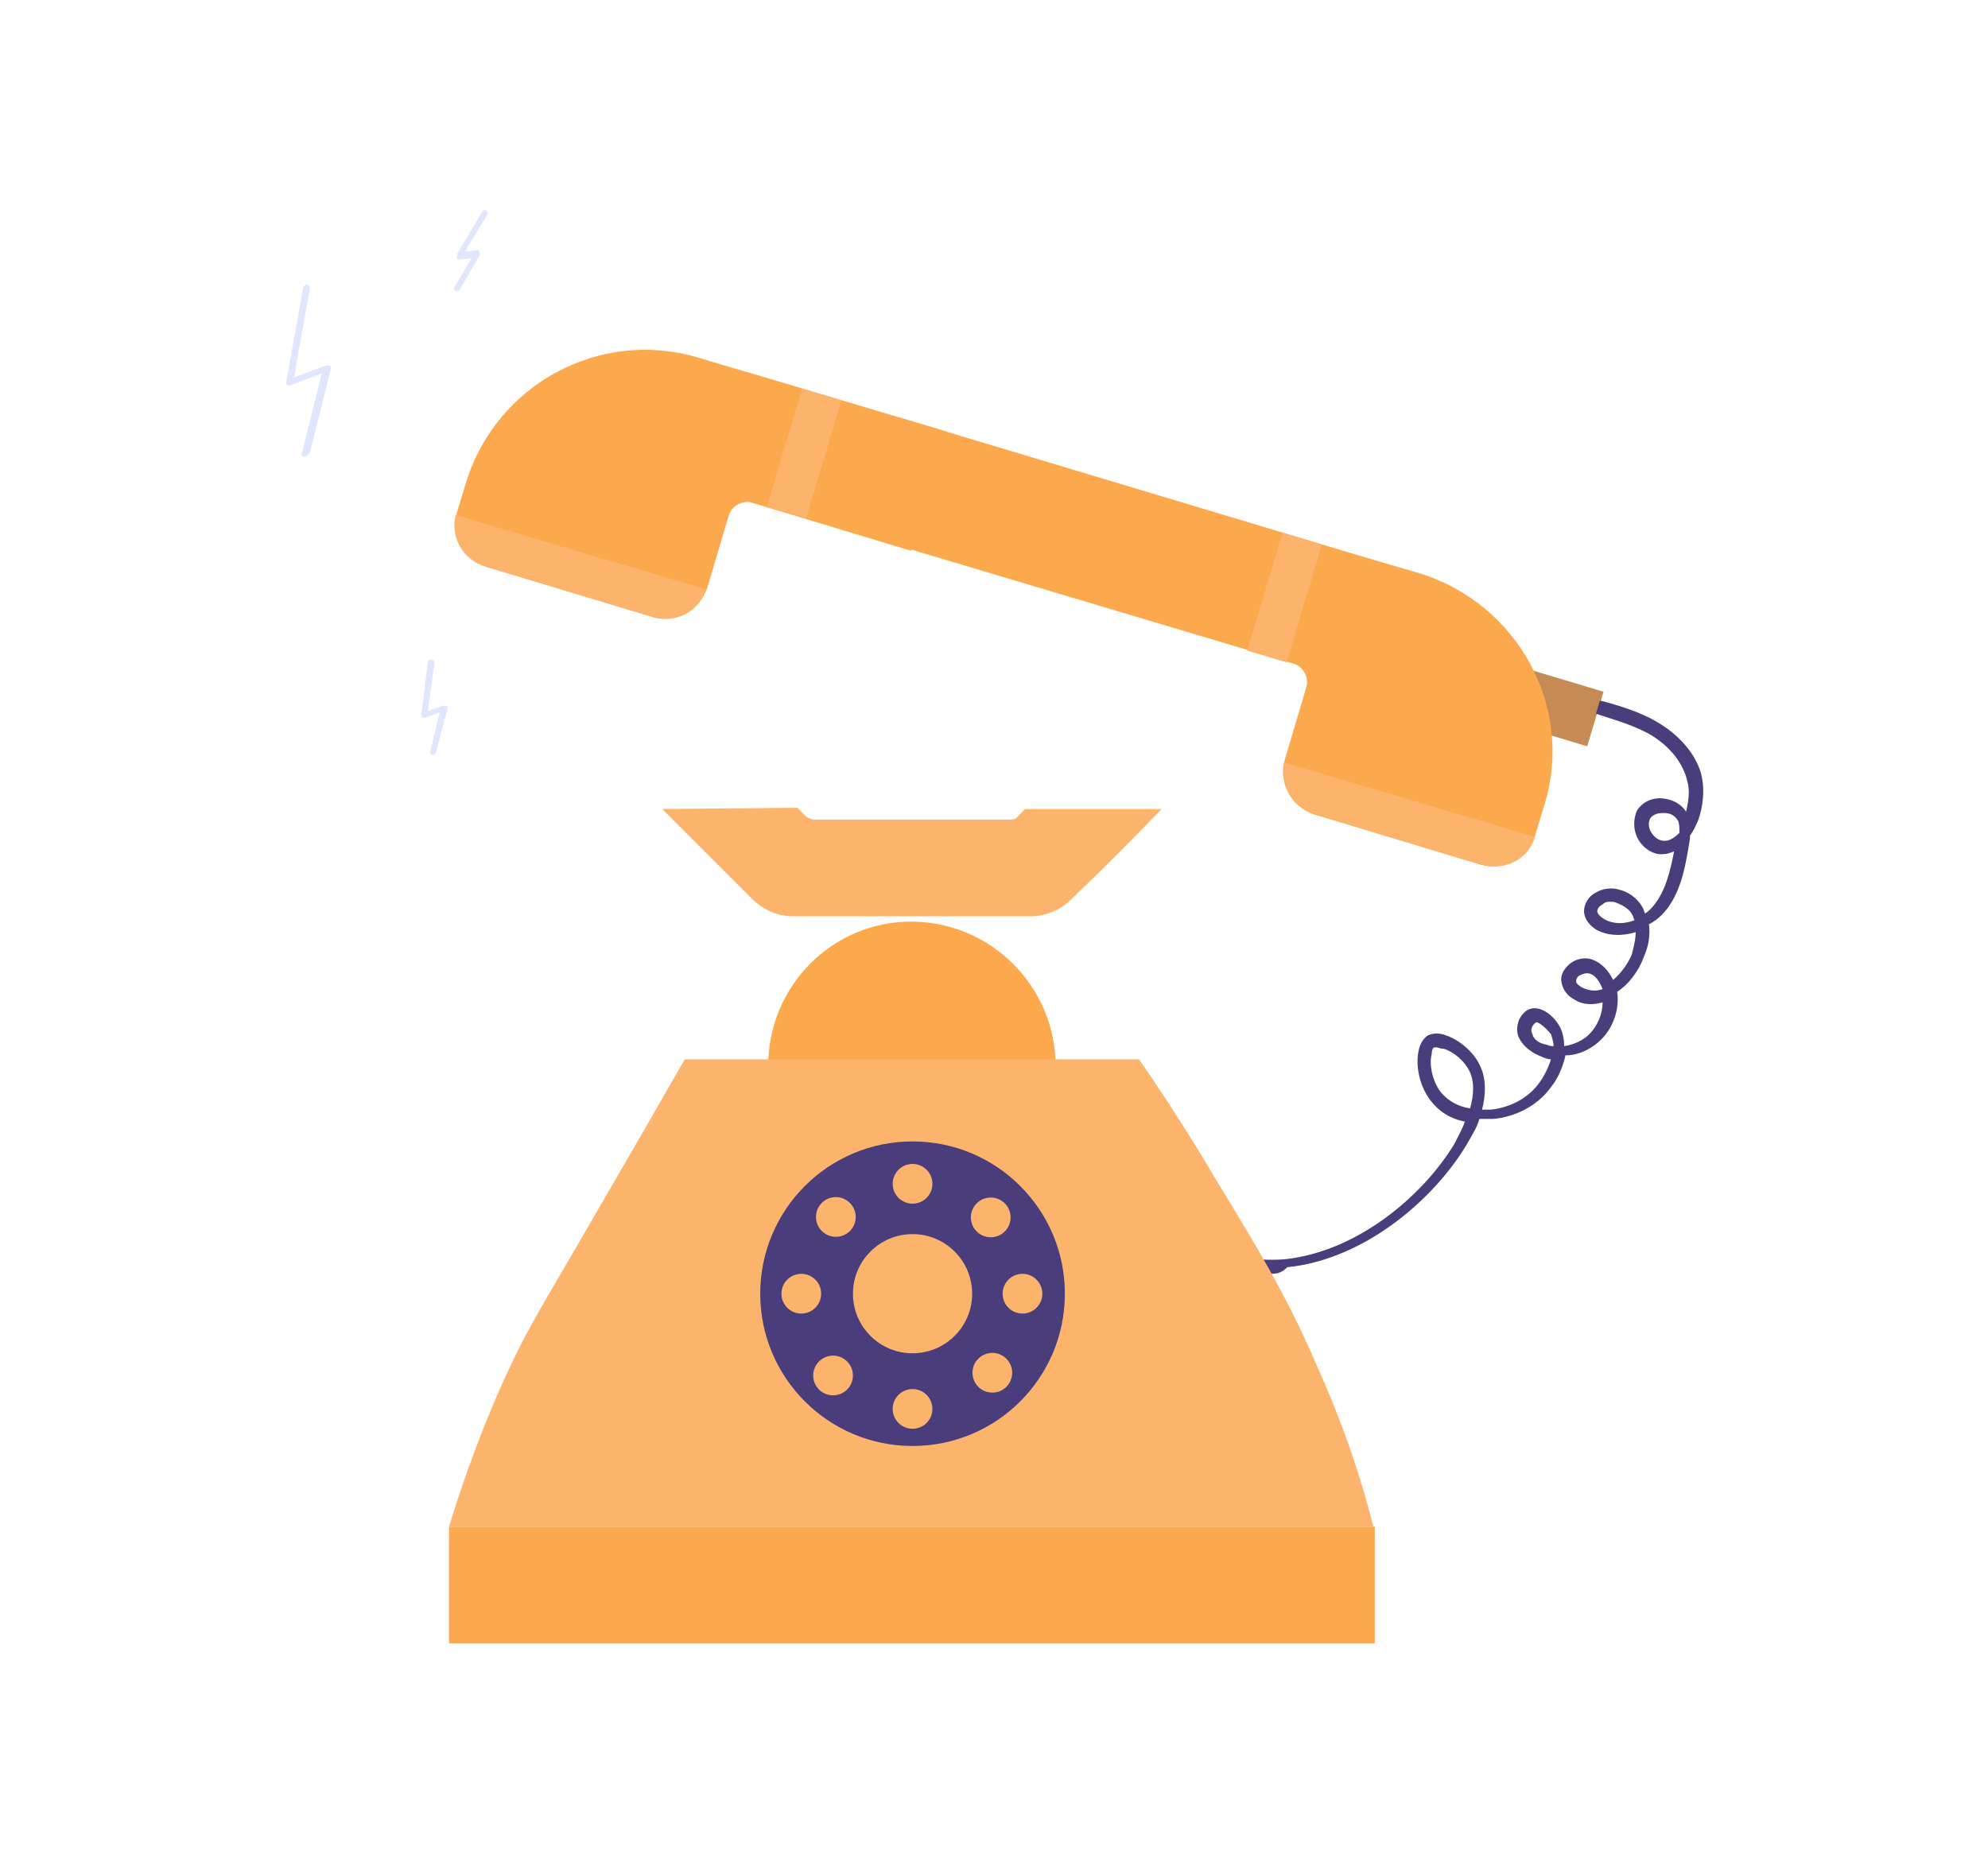<svg  xmlns="http://www.w3.org/2000/svg" viewBox="0 0 150.1 140"><style>.st1{fill:#493d7c}.st2{fill:#fca84c}.st3{fill:#fcb46d}.st4{fill:#e1e6ff}</style><path transform="rotate(-163.335 116.962 53.2)" fill="#c68a54" d="M113.3 51h7.3v4.3h-7.3z"/><path class="st1" d="M95.8 96.2c-1 0-2.1-.1-3.1-.4l.2-1c1.4.3 2.8.4 4.1.3 5.6-.6 10.5-4.9 12.8-8.7.3-.6.6-1.1.8-1.7-1.1-.2-2-.8-2.6-1.6-.9-1.2-1.1-2.7-.9-3.7.1-.6.4-1 .7-1.2.4-.2.9-.2 1.4 0 .9.3 2.1 1.2 2.6 2.4.4.9.4 2 .1 3.2h.6c.2 0 2.4-.2 3.7-2 .3-.4.7-1.1.9-1.8-.2 0-.5-.1-.7-.2-.8-.3-1.4-.8-1.7-1.4-.2-.4-.2-.9 0-1.4.2-.4.5-.7.8-.8.9-.3 1.9.6 2.3 1.4.2.4.3.9.3 1.4.7-.1 1.4-.4 1.9-.9.6-.6 1-1.5 1-2.4-.7.2-1.5.2-2.1-.2-.6-.3-.9-.8-1-1.3-.1-.5.1-.9.5-1.3s1-.6 1.6-.5c.8.2 1.4.8 1.8 1.6.6-.5 1.1-1.2 1.4-1.9.1-.4.3-1.1.3-1.7-1 .3-2.1.3-3-.2-.6-.4-.9-.9-.9-1.4 0-.5.3-1.1.9-1.4.5-.3 1.2-.4 1.8-.2.8.2 1.5.8 1.8 1.5 0 .1.1.2.1.3.3-.2.6-.5.8-.8.8-1.1 1.1-2.4 1.4-3.9-.3.1-.5.2-.8.2-.7.1-1.5-.4-1.9-1.1-.4-.7-.4-1.5-.1-2.2.4-.6 1.1-1 2-.9.8.1 1.4.5 1.7 1 .2-.8.3-1.6.1-2.3-.3-1.3-1.2-2.5-2.6-3.4-1.3-.8-2.8-1.2-4.3-1.7l.3-1c1.5.4 3.2.9 4.6 1.8 1.6 1 2.8 2.5 3.1 4 .2 1 .1 2.2-.3 3.3-.2.4-.3.7-.6 1.1v.2c-.3 1.9-.6 3.8-1.7 5.3-.4.5-.8.9-1.4 1.2.1.8 0 1.6-.4 2.5-.4 1.1-1.2 2.1-2 2.6.2 1.3-.3 2.7-1.2 3.6-.7.7-1.7 1.2-2.7 1.2-.2.9-.6 1.8-1.1 2.4-1.5 2.1-4 2.4-4.4 2.4h-1c-.2.7-.6 1.3-1 2-2.4 4-7.6 8.6-13.5 9.2-.5.5-.9.5-1.4.5zm12.7-17.1h-.2c-.1 0-.2.2-.2.5-.2.7 0 2 .7 2.9.6.7 1.4 1.1 2.2 1.2.3-1.1.3-2 0-2.7-.4-.9-1.3-1.6-2-1.8-.3 0-.4-.1-.5-.1zm7.5-1.9c-.2.1-.2.2-.3.3-.1.2-.1.4 0 .6.1.4.5.7 1.1.8.2.1.3.1.5.1 0-.3-.1-.6-.2-.9-.4-.5-.9-.9-1.1-.9zm3.8-3.7c-.2 0-.4.1-.6.2-.1.1-.2.2-.2.4s.3.4.5.5c.5.2.9.3 1.5.1-.2-.5-.5-1.1-1.1-1.2h-.1zm1.8-5.4c-.2 0-.4 0-.6.2-.2.1-.4.3-.4.5s.2.4.5.6c.7.4 1.5.4 2.3.1 0-.1-.1-.2-.1-.3-.2-.5-.7-.8-1.2-1-.2-.1-.3-.1-.5-.1zm3.9-6.7c-.3 0-.7.1-.9.4-.2.4-.1.8.1 1.1.2.3.5.6 1 .6.4 0 .8-.3 1.1-.6 0-.4 0-.7-.1-.9-.2-.4-.6-.6-1-.6h-.2z"/><path class="st2" d="M107.2 43.3l-4.1-1.2-35.3-10.6-2.7 8.9 32.5 9.7c.8.2 1.3 1.1 1 1.9L97 57.4c-.5 1.7.5 3.5 2.2 4.1l12.6 3.8c1.7.5 3.5-.5 4.1-2.2l.7-2.3c2.3-7.4-2-15.2-9.4-17.5z"/><path class="st2" d="M71.5 32.6l-13.4-4-3.4-1-2-.6c-7.4-2.2-15.2 2-17.5 9.4l-.7 2.3c-.5 1.7.5 3.5 2.2 4.1l12.6 3.8c1.7.5 3.5-.5 4.1-2.2L55 39c.2-.8 1.1-1.3 1.9-1l11.9 3.6 2.7-9z"/><path class="st3" d="M36.7 42.8l12.6 3.8c1.7.5 3.5-.4 4-2.1l-18.9-5.6c-.4 1.6.5 3.4 2.3 3.9zM99.3 61.5l12.6 3.8c1.7.5 3.5-.4 4-2.1L97 57.6c-.4 1.6.5 3.4 2.3 3.9z"/><path transform="rotate(-73.34 60.73 34.27)" class="st3" d="M56.1 32.7h9.3v3.1h-9.3z"/><path transform="rotate(-73.34 96.951 45.11)" class="st3" d="M92.3 43.6h9.3v3.1h-9.3z"/><path class="st3" d="M87.7 61.1H77.4l-.6.6c-.2.2-.4.2-.6.2H61.5c-.2 0-.4-.1-.6-.2l-.7-.7-10.2.1 6.8 6.8c.8.8 1.9 1.3 3.1 1.3h17.9c1.2 0 2.3-.5 3.1-1.3 2.3-2.2 4.6-4.5 6.8-6.8z"/><path class="st2" d="M79.7 80.5c0-6-4.9-10.9-10.9-10.9S58 74.5 58 80.5h21.7z"/><path class="st3" d="M86 80H51.7c-1.1 1.9-2.8 4.9-4.9 8.5-4.6 8-5.7 9.7-7.3 12.7-1.6 3.1-3.7 7.9-5.6 14.1h69.8c-1.3-5.1-2.9-9.1-4.2-12-2.3-5.4-4.7-9.3-7.5-13.9-2.3-3.9-4.4-7.1-6-9.4z"/><path class="st2" d="M33.9 115.3h69.9v8.8H33.9z"/><circle class="st1" cx="68.9" cy="97.7" r="11.5"/><g><ellipse transform="rotate(-45.001 63.11 91.891)" class="st3" cx="63.1" cy="91.9" rx="1.5" ry="1.5"/><ellipse transform="rotate(-45.001 74.875 103.656)" class="st3" cx="74.9" cy="103.7" rx="1.5" ry="1.5"/><ellipse transform="rotate(-45.001 74.847 91.914)" class="st3" cx="74.8" cy="91.9" rx="1.5" ry="1.5"/><ellipse transform="rotate(-45.001 62.87 103.89)" class="st3" cx="62.9" cy="103.9" rx="1.5" ry="1.5"/><circle class="st3" cx="60.5" cy="97.7" r="1.5"/><circle class="st3" cx="77.2" cy="97.7" r="1.5"/><circle class="st3" cx="68.9" cy="97.7" r="4.5"/><circle class="st3" cx="68.9" cy="89.4" r="1.5"/><circle class="st3" cx="68.9" cy="106.4" r="1.5"/></g><path class="st4" d="M23 34.5s-.1 0 0 0c-.2 0-.3-.2-.2-.3l1.5-6-2.4.9h-.2s-.1-.1-.1-.2l1.3-7.2c0-.1.2-.2.3-.2.1 0 .2.2.2.3l-1.2 6.7 2.4-.9h.3c.1.1.1.2.1.2l-1.6 6.4c-.2.2-.3.3-.4.3zM34.5 22h-.1c-.1-.1-.2-.2-.1-.3l1.3-2.2-.9.1c-.1 0-.2 0-.2-.1v-.3l1.9-3.2c.1-.1.2-.2.3-.1.1.1.2.2.1.3L35.1 19l.9-.1c.1 0 .2 0 .2.1s.1.2 0 .3l-1.5 2.6s-.1.1-.2.1zM32.7 57c-.2 0-.3-.2-.2-.3l.7-2.9-1.1.4h-.2c-.1-.1-.1-.1-.1-.2l.5-4c0-.1.1-.2.3-.2.1 0 .2.1.2.3l-.5 3.6 1.1-.4h.3c.1 0 .1.2.1.2l-.9 3.4s-.1.1-.2.1z"/></svg>